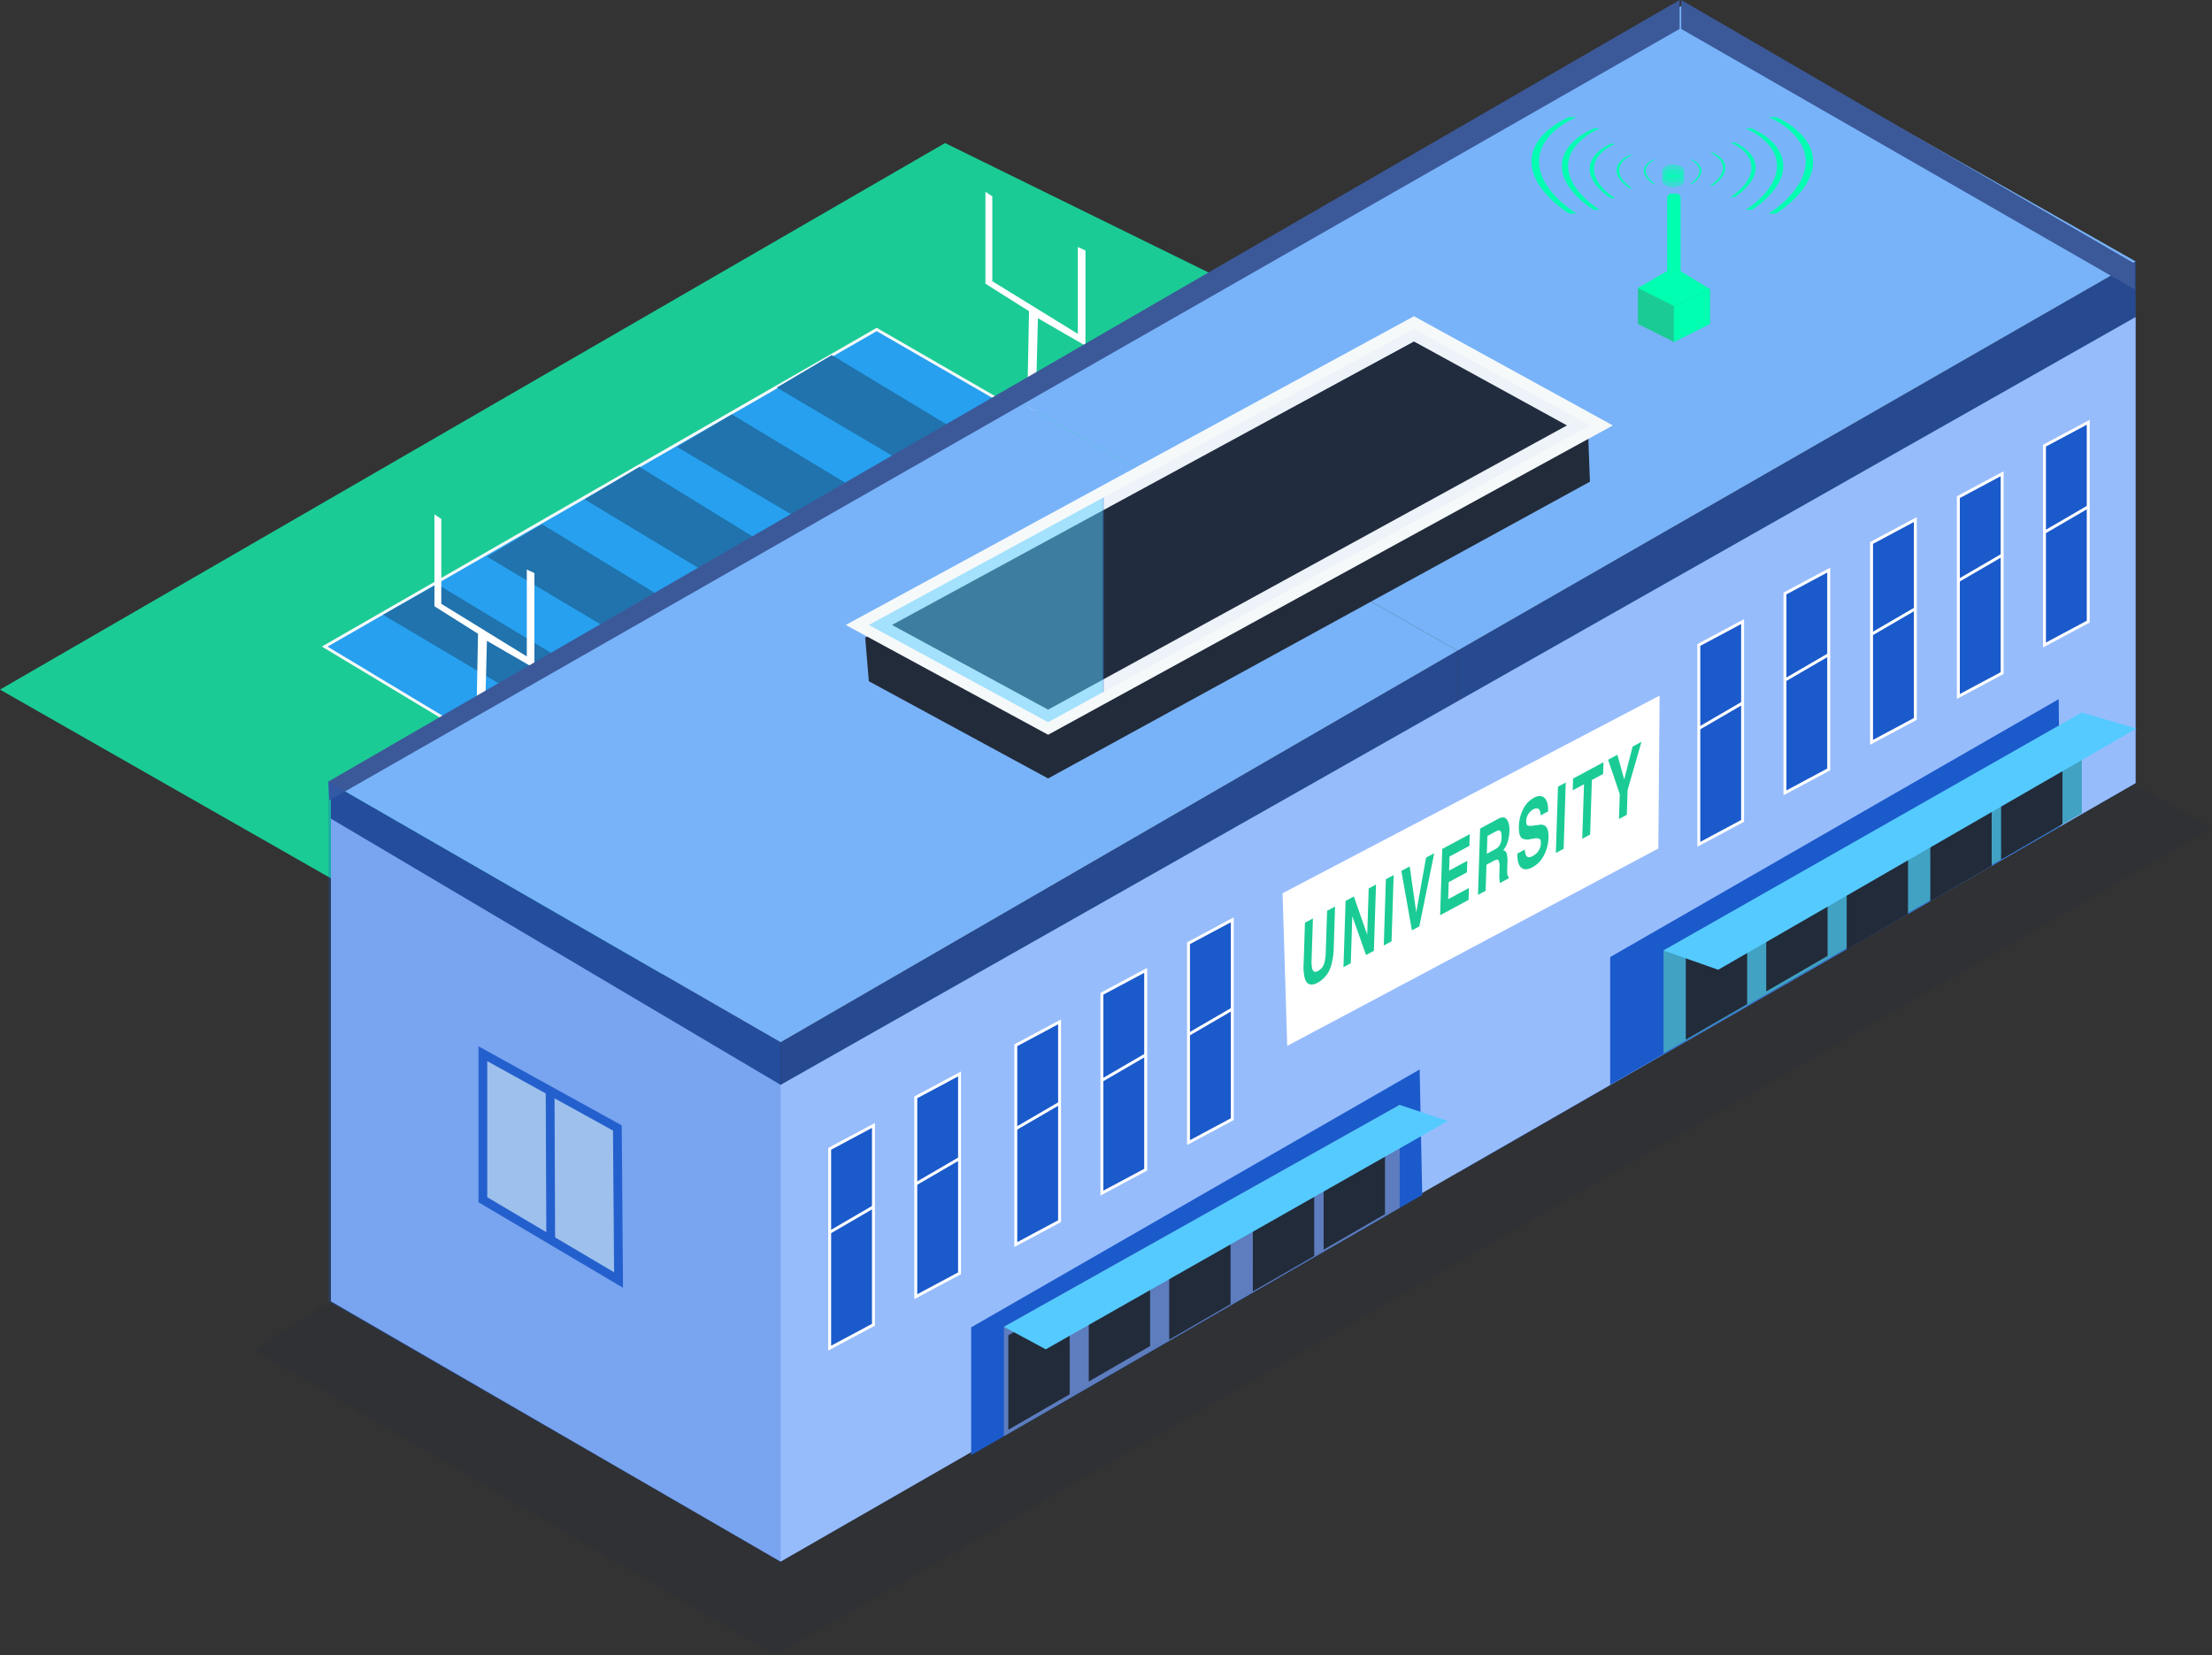 <svg xmlns="http://www.w3.org/2000/svg" xmlns:xlink="http://www.w3.org/1999/xlink" width="755.403" height="565.383" viewBox="0 0 755.403 565.383">
  <rect x="0" y="0" width="755.403" height="565.383" fill="#333333" stroke="none"/>
  <defs>
    <linearGradient id="linear-gradient" x1="0.324" y1="6.461" x2="0.328" y2="6.461" gradientUnits="objectBoundingBox">
      <stop offset="0" stop-color="#55caff"/>
      <stop offset="0.31" stop-color="#45acf1"/>
      <stop offset="0.564" stop-color="#2e7fdc" stop-opacity="0.776"/>
      <stop offset="0.84" stop-color="#2064cf" stop-opacity="0.122"/>
      <stop offset="1" stop-color="#1b5acb" stop-opacity="0.071"/>
    </linearGradient>
  </defs>
  <g id="Grupo_3395" data-name="Grupo 3395" transform="translate(41.125 -0.404)">
    <g id="Grupo_3395-2" data-name="Grupo 3395-2">
      <path id="Trazado_3049-7" data-name="Trazado 3049-7" d="M281.612,49.272l-322.737,186.7L141.492,340.14h31.65L494.52,153.889Z" fill="#1bcb95"/>
      <g id="Grupo_732-2" data-name="Grupo 732-2">
        <path id="Trazado_3060-2" data-name="Trazado 3060-2" d="M69.77,221.279,258.262,112.958l110.881,63.968-190.2,110.025Z" fill="#26a0ef" stroke="#f5f9fa" stroke-miterlimit="10" stroke-width="1"/>
        <path id="Trazado_3061-2" data-name="Trazado 3061-2" d="M158.474,170.957l18.772-11.089,106.612,65.674-17.911,10.234Z" fill="#2073ad"/>
        <path id="Trazado_3062-2" data-name="Trazado 3062-2" d="M125.21,190.574l18.772-11.089,107.155,65.232-17.911,10.236Z" fill="#2073ad"/>
        <path id="Trazado_3063-2" data-name="Trazado 3063-2" d="M89.686,210.4l18.466-10.448,107.462,64.821-17.059,10.236Z" fill="#2073ad"/>
        <path id="Trazado_3064-2" data-name="Trazado 3064-2" d="M190.031,153.04,208.8,141.951l107.463,64.821-17.915,10.235Z" fill="#2073ad"/>
        <path id="Trazado_3065-2" data-name="Trazado 3065-2" d="M224.138,132.794l18.772-11.089,107.463,64.821L332.461,196.76Z" fill="#2073ad"/>
      </g>
      <path id="Trazado_3073" data-name="Trazado 3073" d="M107.228,176.109l2.348,1.569v28.981l29.207,17.982V194.963l2.6,1.21v32.518L125.16,219.3l-.9,35.362-2.829-2.1.69-35.672-14.888-9.389Z" fill="#fff"/>
      <path id="Trazado_3073-2" data-name="Trazado 3073-2" d="M295.407,65.917l2.348,1.569V96.467l29.207,17.982V84.769l2.6,1.21V118.5l-16.229-9.385-.9,35.362-2.829-2.1.69-35.672-14.886-9.386Z" fill="#fff"/>
    </g>
    <path id="Trazado_2783" data-name="Trazado 2783" d="M714.278,283.343,585.071,209.989,317.211,355.7l26.131,15.06-79.7-50.431L45.816,461.66,223.69,565.787Z" fill="#222b3a" opacity="0.2"/>
    <g id="Grupo_599" data-name="Grupo 599">
      <path id="Trazado_2784" data-name="Trazado 2784" d="M688.2,89.7V267.926L457.028,400.887l-.4-178.225Z" fill="#27498f"/>
      <path id="Trazado_2785" data-name="Trazado 2785" d="M533.818,2,302.244,134.963l154.381,87.7L688.2,89.7Z" fill="#78b3f9"/>
    </g>
    <g id="Grupo_600" data-name="Grupo 600">
      <path id="Trazado_2786" data-name="Trazado 2786" d="M71.886,267.925l153.568,88.506V533.848L71.881,444.938Z" fill="#27498f"/>
      <path id="Trazado_2787" data-name="Trazado 2787" d="M456.625,222.66V400.885L225.457,533.846V356.43Z" fill="#27498f"/>
      <path id="Trazado_2788" data-name="Trazado 2788" d="M302.244,134.964,71.886,267.927l153.568,88.506,231.167-133.77Z" fill="#78b3f9"/>
    </g>
    <path id="Trazado_2789" data-name="Trazado 2789" d="M441.741,117.021l-187.4,101.192,1.243,14.894,61.224,33.217L501.839,164.947l-.6-16.208Z" fill="#222b3a"/>
    <path id="Trazado_2790" data-name="Trazado 2790" d="M225.454,370.982,688.194,108.7V267.929l-462.74,265.92L71.881,444.939V280.05Z" fill="#99bffe" opacity="0.98"/>
    <path id="Trazado_2824" data-name="Trazado 2824" d="M508.759,327.333l153.168-88.1.428,43.508-153.6,88.241Z" fill="#1b5acb"/>
    <path id="Trazado_2825" data-name="Trazado 2825" d="M290.525,453.828l153.168-88.1.868,42.863L290.525,497.478Z" fill="#1b5acb"/>
    <path id="Trazado_2826" data-name="Trazado 2826" d="M301.722,453.639V491l135.146-78.011V377.825Z" fill="#5d7dbe"/>
    <path id="Trazado_2827" data-name="Trazado 2827" d="M526.969,325.086v35.162L669.818,278.2V244.243Z" fill="#41a2c4"/>
    <path id="Trazado_2828" data-name="Trazado 2828" d="M533.011.4V10.29l154.925,89V90.5Z" fill="#3b5999"/>
    <path id="Trazado_2829" data-name="Trazado 2829" d="M532.46.4V10.29L71.336,273.817l-.351-6.422Z" fill="#3b5999"/>
    <g id="Grupo_622" data-name="Grupo 622">
      <path id="Trazado_2840" data-name="Trazado 2840" d="M303.219,456.539l20.955-12.151v32.3l-20.959,12.118Z" fill="#222b3a"/>
      <path id="Trazado_2841" data-name="Trazado 2841" d="M330.688,440.058l20.955-12.151v32.3l-20.955,12.122Z" fill="#222b3a"/>
      <path id="Trazado_2842" data-name="Trazado 2842" d="M358.157,425.775l20.955-12.151v32.3l-20.958,12.122Z" fill="#222b3a"/>
      <path id="Trazado_2843" data-name="Trazado 2843" d="M386.725,409.293l20.955-12.151v32.3L386.721,441.56Z" fill="#222b3a"/>
      <path id="Trazado_2844" data-name="Trazado 2844" d="M410.9,395.01l20.955-12.151v32.3l-20.958,12.125Z" fill="#222b3a"/>
    </g>
    <path id="Trazado_2845" data-name="Trazado 2845" d="M301.722,453.639l14.283,7.692L453.35,383.32l-16.481-5.495" fill="#55caff"/>
    <g id="Grupo_623" data-name="Grupo 623">
      <path id="Trazado_2846" data-name="Trazado 2846" d="M534.578,323.278l20.955-12.151v32.3l-20.959,12.118Z" fill="#222b3a"/>
      <path id="Trazado_2847" data-name="Trazado 2847" d="M562.045,306.8,583,294.642v32.3l-20.959,12.126Z" fill="#222b3a"/>
      <path id="Trazado_2848" data-name="Trazado 2848" d="M589.516,292.514l20.956-12.151v32.3l-20.959,12.118Z" fill="#222b3a"/>
      <path id="Trazado_2849" data-name="Trazado 2849" d="M618.084,276.032l20.955-12.151v32.3L618.081,308.3Z" fill="#222b3a"/>
      <path id="Trazado_2850" data-name="Trazado 2850" d="M642.256,261.751,663.211,249.6v32.3l-20.958,12.12Z" fill="#222b3a"/>
    </g>
    <path id="Trazado_2851" data-name="Trazado 2851" d="M526.969,325.084l18.68,6.587,142.836-82.406-18.68-5.488" fill="#55caff"/>
    <g id="Wireless-6-3">
      <ellipse id="Elipse_222-3" data-name="Elipse 222-3" cx="3.84" cy="2.304" rx="3.84" ry="2.304" transform="translate(526.444 59.673)" fill="#00ffb1" opacity="0.5"/>
      <ellipse id="Elipse_223-3" data-name="Elipse 223-3" cx="3.84" cy="2.304" rx="3.84" ry="2.304" transform="translate(526.444 58.136)" fill="#00ffb1" opacity="0.5"/>
      <ellipse id="Elipse_224-3" data-name="Elipse 224-3" cx="3.84" cy="2.304" rx="3.84" ry="2.304" transform="translate(526.444 56.6)" fill="#00ffb1" opacity="0.5"/>
      <path id="Trazado_3045-5" data-name="Trazado 3045-5" d="M536.737,54.947s3.17,1.268,3.17,3.8-3.17,4.436-3.17,4.436H536.1s3.168-1.9,3.168-4.436-3.168-3.8-3.168-3.8" fill="#00ffb1"/>
      <path id="Trazado_3046-5" data-name="Trazado 3046-5" d="M543.774,52.536s4.337,1.734,4.337,5.2-4.337,6.071-4.337,6.071h-.866s4.337-2.6,4.337-6.071-4.337-5.2-4.337-5.2" fill="#00ffb1"/>
      <path id="Trazado_3047-6-3" data-name="Trazado 3047-6-3" d="M551.283,49.075s7.171,2.868,7.171,8.6-7.171,10.045-7.171,10.045h-1.436s7.173-4.3,7.173-10.045-7.173-8.6-7.173-8.6" fill="#00ffb1"/>
      <path id="Trazado_3048-5" data-name="Trazado 3048-5" d="M557.189,44.3s10.675,4.27,10.675,12.809-10.675,14.945-10.675,14.945h-2.141s10.674-6.406,10.674-14.945S555.048,44.3,555.048,44.3" fill="#00ffb1"/>
      <path id="Trazado_3049-5" data-name="Trazado 3049-5" d="M565.394,40.4s12.679,5.07,12.679,15.21-12.679,17.748-12.679,17.748h-2.536s12.679-7.606,12.679-17.748S562.858,40.4,562.858,40.4" fill="#00ffb1"/>
      <path id="Trazado_3050-5" data-name="Trazado 3050-5" d="M523.461,54.947s-3.209,1.268-3.209,3.8,3.209,4.436,3.209,4.436h.642s-3.209-1.9-3.209-4.436,3.209-3.8,3.209-3.8" fill="#00ffb1"/>
      <path id="Trazado_3051-5" data-name="Trazado 3051-5" d="M515.32,53.406s-4.392,1.734-4.392,5.2,4.392,6.071,4.392,6.071h.878s-4.392-2.6-4.392-6.071,4.392-5.2,4.392-5.2" fill="#00ffb1"/>
      <path id="Trazado_3052-5" data-name="Trazado 3052-5" d="M509.021,49.508s-7.263,2.868-7.263,8.6,7.263,10.045,7.263,10.045h1.454s-7.263-4.3-7.263-10.045,7.263-8.6,7.263-8.6" fill="#00ffb1"/>
      <path id="Trazado_3053-5" data-name="Trazado 3053-5" d="M503.041,44.3s-10.809,4.27-10.809,12.809,10.809,14.945,10.809,14.945H505.2s-10.812-6.406-10.812-14.945S505.2,44.3,505.2,44.3" fill="#00ffb1"/>
      <path id="Trazado_3054-6-3" data-name="Trazado 3054-6-3" d="M494.732,40.4s-12.844,5.07-12.844,15.21,12.844,17.748,12.844,17.748H497.3s-12.846-7.606-12.846-17.748S497.3,40.4,497.3,40.4" fill="#00ffb1"/>
      <path id="Trazado_3089" data-name="Trazado 3089" d="M530.565,91.819l12.243,7.346v11.907l-12.291,6.145-12.29-6.147V98.79Z" fill="#1bcb95"/>
      <path id="Trazado_3090" data-name="Trazado 3090" d="M530.517,104.925v12.29l12.291-6.145V99.14Z" fill="#00ffb1"/>
      <path id="Trazado_3091" data-name="Trazado 3091" d="M530.518,104.924l-12.291-6.145,12.291-7.1,12.254,7.473Z" fill="#00ffb1"/>
      <path id="Trazado_3092" data-name="Trazado 3092" d="M528.212,68.054a1.5,1.5,0,0,1,1.463-1.536h1.609a1.554,1.554,0,0,1,1.536,1.569V98.781a1.506,1.506,0,0,1-1.474,1.536h-1.6a1.5,1.5,0,0,1-1.536-1.463v-.011a.329.329,0,0,1,0-.063Z" fill="#00ffb1"/>
    </g>
    <g id="Trazado_2789-2" data-name="Trazado 2789-2">
      <path id="Trazado_5815" data-name="Trazado 5815" d="M316.819,251.4l-69.125-37.509L441.761,108.43l67.917,37.3Zm-53.33-37.514L316.8,242.813,494,145.726l-52.26-28.7Z" fill="#f5f9fa"/>
    </g>
    <path id="Trazado_5816" data-name="Trazado 5816" d="M441.751,112.724,255.589,213.885,316.81,247.1,501.839,145.725Z" opacity="0.513" fill="url(#linear-gradient)"/>
    <g id="Grupo_3396" data-name="Grupo 3396">
      <g id="Grupo_543" data-name="Grupo 543">
        <path id="Trazado_2616" data-name="Trazado 2616" d="M320.72,349.47l-14.95,7.993v68.083l14.95-7.993Z" fill="#1b5acb" stroke="#fff" stroke-miterlimit="10" stroke-width="1"/>
        <path id="Trazado_2617" data-name="Trazado 2617" d="M350.129,331.877l-14.948,7.993v68.093l14.948-7.993Z" fill="#1b5acb" stroke="#fff" stroke-miterlimit="10" stroke-width="1"/>
        <path id="Trazado_2618" data-name="Trazado 2618" d="M379.7,314.613l-14.948,7.993v68.1l14.948-7.993Z" fill="#1b5acb" stroke="#fff" stroke-miterlimit="10" stroke-width="1"/>
      </g>
      <line id="Línea_1211" data-name="Línea 1211" x1="15.111" y2="8.792" transform="translate(305.609 377.273)" fill="none" stroke="#fff" stroke-miterlimit="10" stroke-width="1"/>
      <line id="Línea_1212" data-name="Línea 1212" x1="15.111" y2="8.792" transform="translate(335.181 360.65)" fill="none" stroke="#fff" stroke-miterlimit="10" stroke-width="1"/>
      <line id="Línea_1213" data-name="Línea 1213" x1="15.111" y2="8.792" transform="translate(364.755 344.983)" fill="none" stroke="#fff" stroke-miterlimit="10" stroke-width="1"/>
    </g>
    <g id="Grupo_3397" data-name="Grupo 3397">
      <g id="Grupo_543-2" data-name="Grupo 543-2">
        <path id="Trazado_2616-2" data-name="Trazado 2616-2" d="M553.976,212.74l-14.95,7.993v68.083l14.95-7.993Z" fill="#1b5acb" stroke="#fff" stroke-miterlimit="10" stroke-width="1"/>
        <path id="Trazado_2617-2" data-name="Trazado 2617-2" d="M583.385,195.152l-14.948,7.993v68.093l14.948-7.993Z" fill="#1b5acb" stroke="#fff" stroke-miterlimit="10" stroke-width="1"/>
        <path id="Trazado_2618-2" data-name="Trazado 2618-2" d="M612.959,177.89l-14.948,7.993v68.1l14.948-7.993Z" fill="#1b5acb" stroke="#fff" stroke-miterlimit="10" stroke-width="1"/>
      </g>
      <line id="Línea_1211-2" data-name="Línea 1211-2" x1="15.111" y2="8.792" transform="translate(538.864 240.548)" fill="none" stroke="#fff" stroke-miterlimit="10" stroke-width="1"/>
      <line id="Línea_1212-2" data-name="Línea 1212-2" x1="15.111" y2="8.792" transform="translate(568.436 223.925)" fill="none" stroke="#fff" stroke-miterlimit="10" stroke-width="1"/>
      <line id="Línea_1213-2" data-name="Línea 1213-2" x1="15.111" y2="8.792" transform="translate(598.01 208.259)" fill="none" stroke="#fff" stroke-miterlimit="10" stroke-width="1"/>
    </g>
    <g id="Grupo_3398" data-name="Grupo 3398">
      <g id="Grupo_543-3" data-name="Grupo 543-3">
        <path id="Trazado_2616-3" data-name="Trazado 2616-3" d="M642.612,162.24l-14.95,7.993v68.083l14.95-7.993Z" fill="#1b5acb" stroke="#fff" stroke-miterlimit="10" stroke-width="1"/>
        <path id="Trazado_2617-3" data-name="Trazado 2617-3" d="M672.017,144.652l-14.948,7.993v68.093l14.948-7.993Z" fill="#1b5acb" stroke="#fff" stroke-miterlimit="10" stroke-width="1"/>
      </g>
      <line id="Línea_1211-3" data-name="Línea 1211-3" x1="15.111" y2="8.792" transform="translate(627.497 190.048)" fill="none" stroke="#fff" stroke-miterlimit="10" stroke-width="1"/>
      <line id="Línea_1212-3" data-name="Línea 1212-3" x1="15.111" y2="8.792" transform="translate(657.069 173.425)" fill="none" stroke="#fff" stroke-miterlimit="10" stroke-width="1"/>
    </g>
    <g id="Grupo_3399" data-name="Grupo 3399">
      <g id="Grupo_543-4" data-name="Grupo 543-4">
        <path id="Trazado_2616-4" data-name="Trazado 2616-4" d="M257.157,384.852l-14.95,7.993v68.083l14.95-7.993Z" fill="#1b5acb" stroke="#fff" stroke-miterlimit="10" stroke-width="1"/>
        <path id="Trazado_2617-4" data-name="Trazado 2617-4" d="M286.566,367.26l-14.948,8v68.09l14.948-7.993Z" fill="#1b5acb" stroke="#fff" stroke-miterlimit="10" stroke-width="1"/>
      </g>
      <line id="Línea_1211-4" data-name="Línea 1211-4" x1="15.111" y2="8.792" transform="translate(242.046 412.661)" fill="none" stroke="#fff" stroke-miterlimit="10" stroke-width="1"/>
      <line id="Línea_1212-4" data-name="Línea 1212-4" x1="15.111" y2="8.792" transform="translate(271.618 396.038)" fill="none" stroke="#fff" stroke-miterlimit="10" stroke-width="1"/>
    </g>
    <g id="Grupo_756" data-name="Grupo 756">
      <path id="Trazado_3056" data-name="Trazado 3056" d="M398.466,357.671,525.2,290.255l.439-52.234L396.875,305.528Z" fill="#fff"/>
    </g>
    <g id="Grupo_559" data-name="Grupo 559">
      <path id="Trazado_2663" data-name="Trazado 2663" d="M170.113,437.657,123.779,410.23V360.354l45.927,25.359Z" fill="#c6e1f9" stroke="#2863ce" stroke-miterlimit="10" stroke-width="3"/>
      <line id="Línea_1219" data-name="Línea 1219" x2="0.206" y2="51.246" transform="translate(146.74 372.402)" fill="none" stroke="#2863ce" stroke-miterlimit="10" stroke-width="3"/>
    </g>
    <path id="Trazado_5823" data-name="Trazado 5823" d="M70.985,267.395V444.94l154.473,88.91V356.433Z" fill="#1b5acb" opacity="0.24"/>
    <g id="Grupo_3395-2-2" data-name="Grupo 3395">
      <path id="Trazado_5778" data-name="Trazado 5778" d="M404.52,315.608l2.721-1.463-.444,13.906a11.448,11.448,0,0,0,.2,3.239q.424,1.643,2.053.767a4.469,4.469,0,0,0,2.166-3.036,16.019,16.019,0,0,0,.42-3.575l.444-13.905,2.721-1.464-.444,13.917a24.127,24.127,0,0,1-.813,5.963,9.7,9.7,0,0,1-4.622,6.109q-3.324,1.788-4.4-1.259a16.206,16.206,0,0,1-.454-5.282Z" fill="#1bcb95"/>
      <path id="Trazado_5779" data-name="Trazado 5779" d="M418.4,308.142l2.807-1.51,4.583,13.052.5-15.787,2.495-1.342-.723,22.641-2.677,1.44-4.7-13.259-.512,16.065-2.5,1.342Z" fill="#1bcb95"/>
      <path id="Trazado_5780" data-name="Trazado 5780" d="M434.092,321.957l-2.661,1.431.723-22.642,2.66-1.431Z" fill="#1bcb95"/>
      <path id="Trazado_5781" data-name="Trazado 5781" d="M445.884,293.361l2.782-1.5-5.091,24.992-2.53,1.36-3.611-20.311,2.86-1.538,2.234,15.692Z" fill="#1bcb95"/>
      <path id="Trazado_5782" data-name="Trazado 5782" d="M460.678,289.346l-6.781,3.647-.153,4.807,6.224-3.347-.126,3.932-6.224,3.348-.186,5.821,7.094-3.815-.13,4.071-9.71,5.222.722-22.641,9.4-5.055Z" fill="#1bcb95"/>
      <path id="Trazado_5783" data-name="Trazado 5783" d="M472.467,279.639a1.816,1.816,0,0,1,1.149.937,5.314,5.314,0,0,1,.583,1.558,9.222,9.222,0,0,1,.162,2.253,14.338,14.338,0,0,1-.562,3.42,7.562,7.562,0,0,1-1.592,3.022,1.521,1.521,0,0,1,1.2,1.114,10.531,10.531,0,0,1,.257,3.342l-.049,1.521a19.327,19.327,0,0,0,0,2.066q.078.819.454,1.024l-.018.569-2.956,1.59q-.1-.687-.136-1.12a17.865,17.865,0,0,1-.05-1.89l.049-2.1a5.224,5.224,0,0,0-.331-2.66q-.384-.5-1.5.1l-2.615,1.406-.284,8.879-2.616,1.407.722-22.641,6.13-3.3A3.283,3.283,0,0,1,472.467,279.639Zm-5.641,6.325-.195,6.083,2.882-1.55a3.839,3.839,0,0,0,1.3-1.062,5.182,5.182,0,0,0,.841-2.958q.064-2.058-.647-2.37-.4-.177-1.226.267Z" fill="#1bcb95"/>
      <path id="Trazado_5784" data-name="Trazado 5784" d="M479.63,290.6a4.87,4.87,0,0,0,.414,2.057q.621,1.039,2.237.171a5.7,5.7,0,0,0,1.582-1.213,4.977,4.977,0,0,0,1.229-3.243q.036-1.121-.505-1.434a2.861,2.861,0,0,0-1.746-.1l-1.37.209a4.048,4.048,0,0,1-2.754-.225q-1.247-.87-1.14-4.2a13.789,13.789,0,0,1,1.429-5.736,8.873,8.873,0,0,1,3.787-4.014q2.051-1.1,3.437.016t1.343,4.69L485,278.952q-.006-2-.941-2.347a1.979,1.979,0,0,0-1.578.29,4.462,4.462,0,0,0-1.717,1.648,4.828,4.828,0,0,0-.7,2.4q-.039,1.213.566,1.477a3.681,3.681,0,0,0,1.673.022l2.218-.273a2.652,2.652,0,0,1,2.164.452q1.095.981,1,4.007a13.721,13.721,0,0,1-1.523,5.884,9.338,9.338,0,0,1-3.9,4.114q-2.53,1.361-3.916.12t-1.272-4.773Z" fill="#1bcb95"/>
      <path id="Trazado_5785" data-name="Trazado 5785" d="M492.863,290.348l-2.66,1.431.723-22.642,2.66-1.431Z" fill="#1bcb95"/>
      <path id="Trazado_5786" data-name="Trazado 5786" d="M506.468,260.778l-.128,4.009-3.833,2.062-.6,18.633-2.695,1.449.6-18.632-3.851,2.071.128-4.009Z" fill="#1bcb95"/>
      <path id="Trazado_5787" data-name="Trazado 5787" d="M516.412,255.43l3.035-1.632-4.738,16.457-.271,8.49-2.677,1.44.27-8.49-3.981-11.767,3.155-1.7,2.346,8.431Z" fill="#1bcb95"/>
    </g>
  </g>
</svg>
